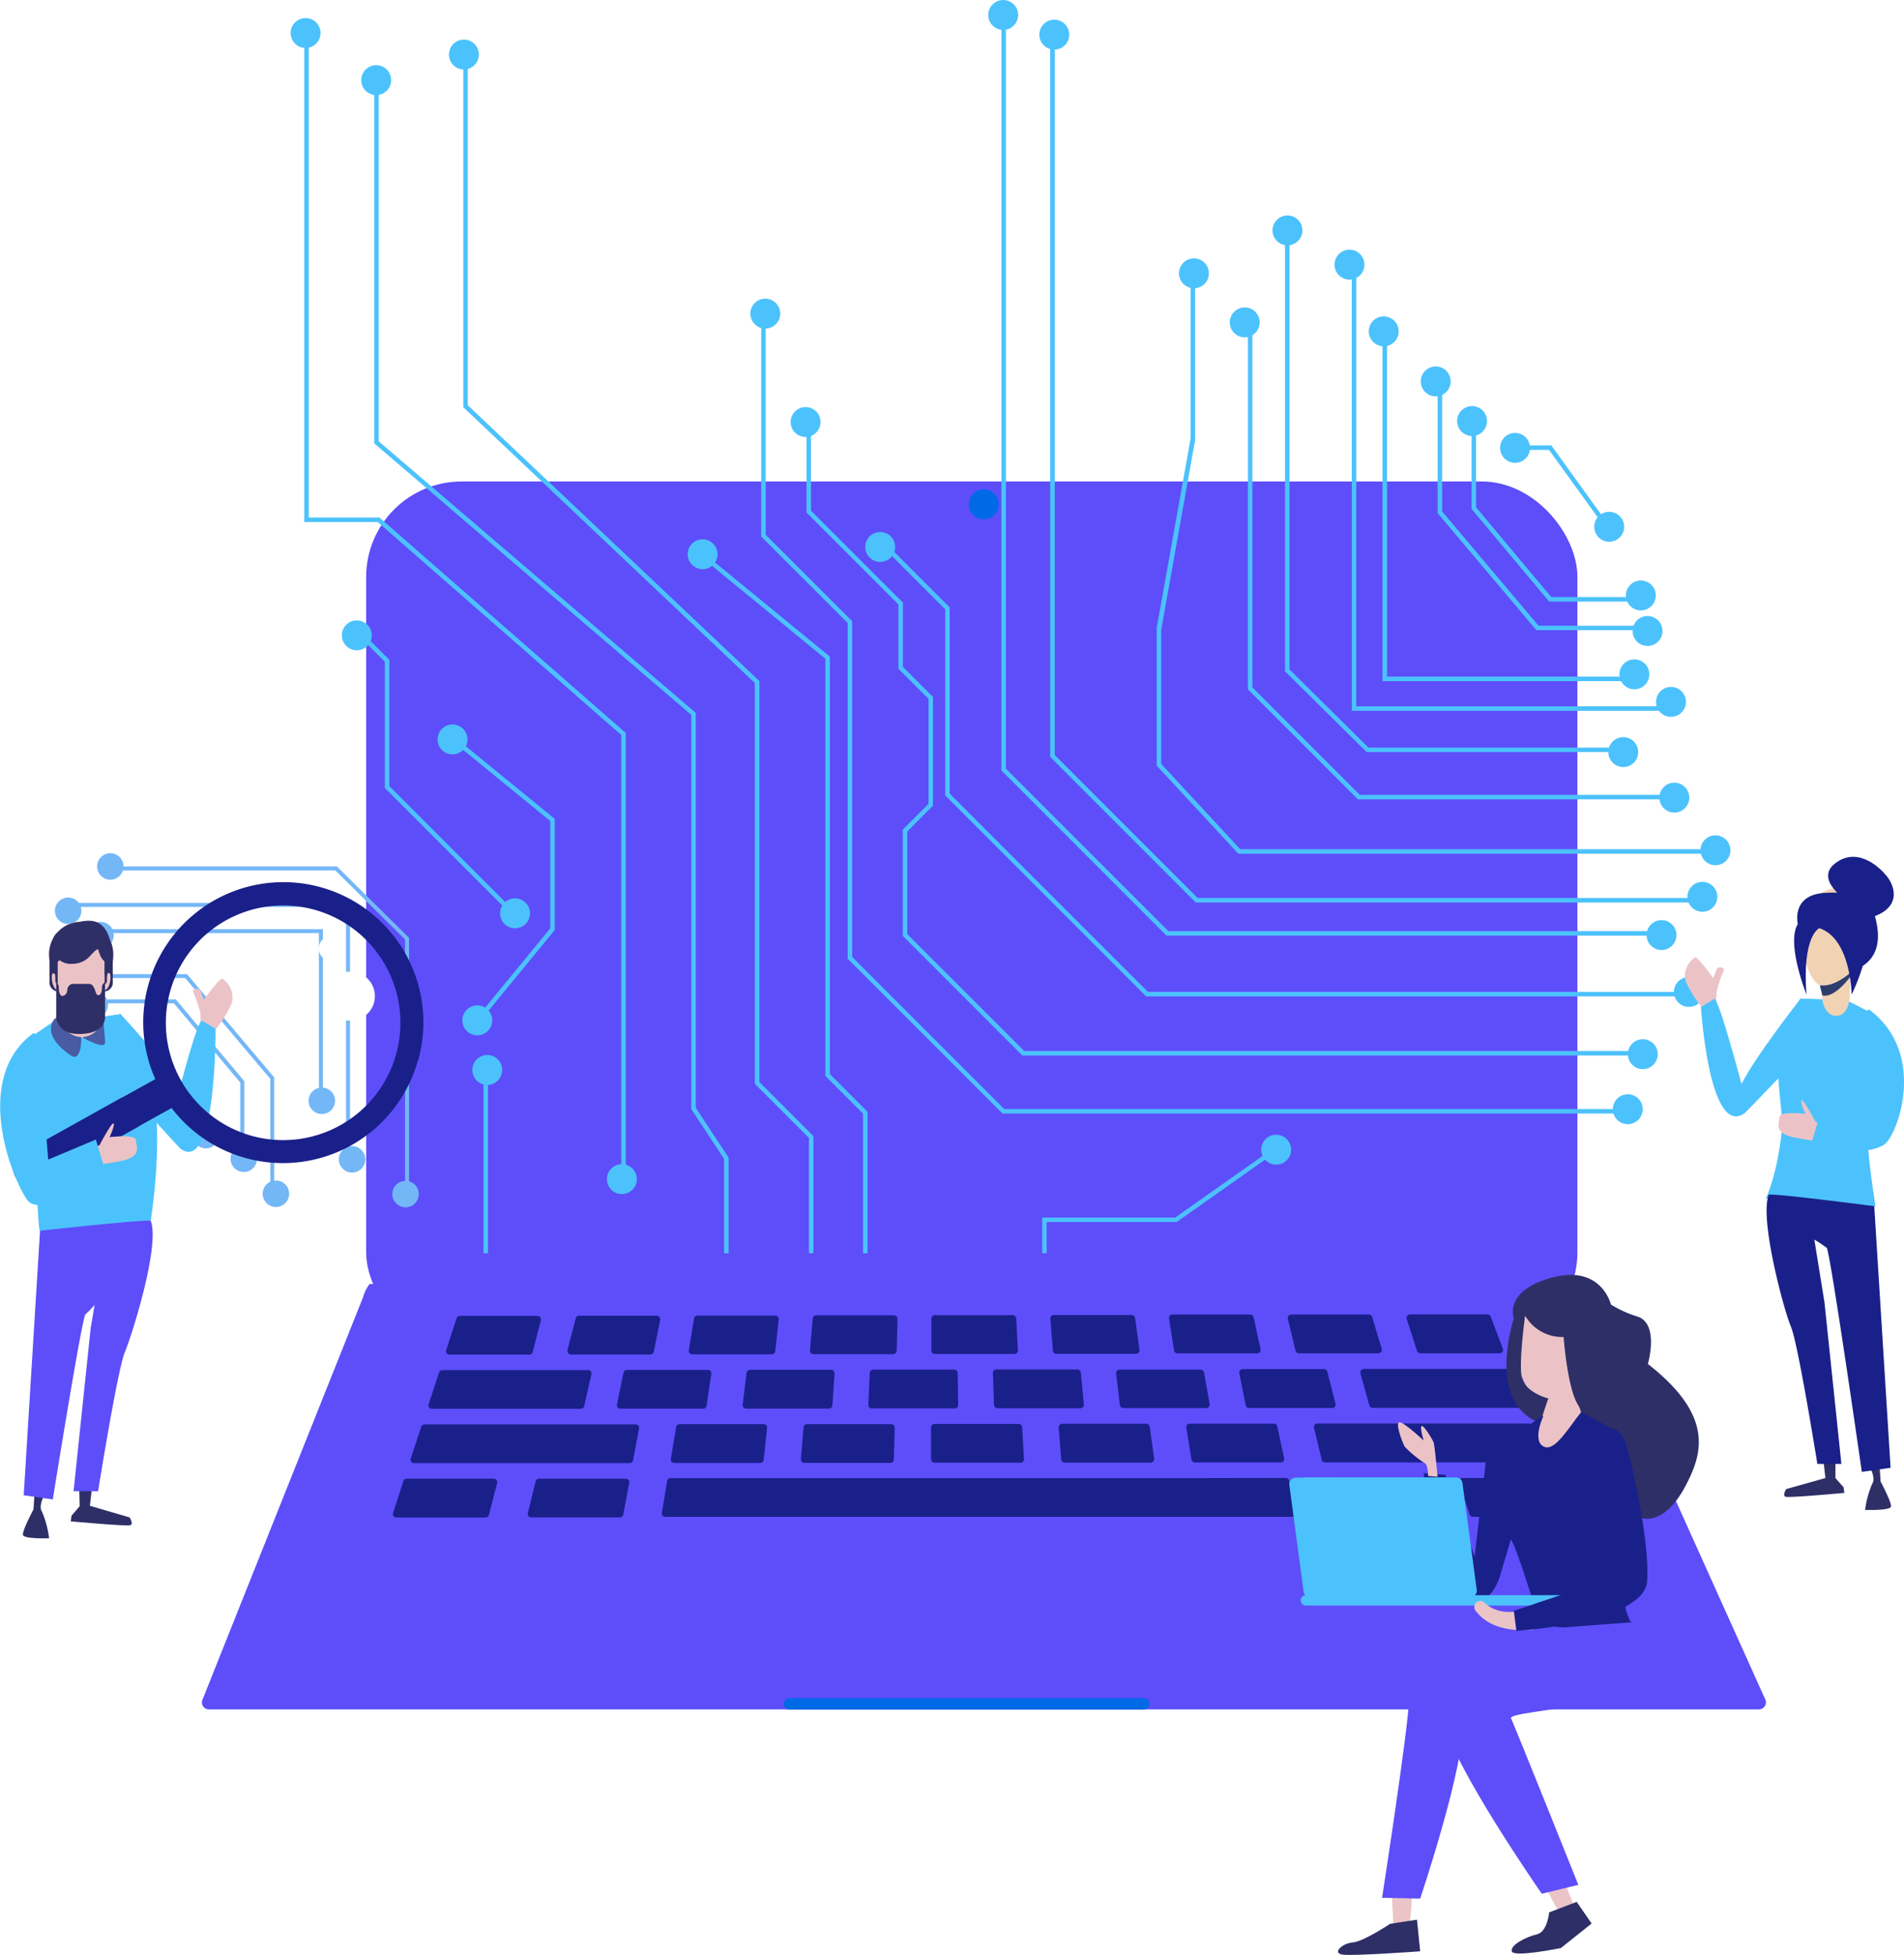 <svg xmlns="http://www.w3.org/2000/svg" xmlns:xlink="http://www.w3.org/1999/xlink" viewBox="0 0 232.97 239.11"><defs><style>.cls-1{mask:url(#mask);}.cls-12,.cls-2,.cls-4,.cls-6{mix-blend-mode:multiply;}.cls-2{fill:url(#radial-gradient);}.cls-3{mask:url(#mask-2);}.cls-4{fill:url(#radial-gradient-2);}.cls-5{mask:url(#mask-3);}.cls-6{fill:url(#radial-gradient-3);}.cls-7{fill:none;}.cls-8{isolation:isolate;}.cls-9{mask:url(#mask-4);}.cls-10{fill:#5d4efa;}.cls-11{mask:url(#mask-5);}.cls-13{fill:#006ae6;}.cls-14{fill:#1a2089;}.cls-15{mask:url(#mask-6);}.cls-16{clip-path:url(#clip-path);}.cls-17{fill:#4cc2fc;}.cls-18{fill:#74b7f7;}.cls-19{fill:#ebc3c7;}.cls-20{fill:#2e2f67;}.cls-21{fill:#ebc4c7;}.cls-22{fill:#2e2f66;}.cls-23{fill:#485ba3;}.cls-24{fill:#fff;}.cls-25{fill:#f1d2b3;}.cls-26{fill:#2e3d6e;}.cls-27{filter:url(#luminosity-noclip-6);}.cls-28{filter:url(#luminosity-noclip-5);}.cls-29{filter:url(#luminosity-noclip-4);}.cls-30{filter:url(#luminosity-noclip-3);}.cls-31{filter:url(#luminosity-noclip-2);}.cls-32{filter:url(#luminosity-noclip);}</style><filter id="luminosity-noclip" x="24.71" y="-12929.5" width="191.33" height="32766" filterUnits="userSpaceOnUse" color-interpolation-filters="sRGB"><feFlood flood-color="#fff" result="bg"/><feBlend in="SourceGraphic" in2="bg"/></filter><mask id="mask" x="24.71" y="-12929.5" width="191.33" height="32766" maskUnits="userSpaceOnUse"><g class="cls-32"/></mask><radialGradient id="radial-gradient" cx="120.37" cy="186.67" r="70.03" gradientUnits="userSpaceOnUse"><stop offset="0" stop-color="#e6e6e6"/><stop offset="0.4" stop-color="#ebebeb"/><stop offset="0.87" stop-color="#fafafa"/><stop offset="1" stop-color="#fff"/></radialGradient><filter id="luminosity-noclip-2" x="81.26" y="-12929.5" width="78.07" height="32766" filterUnits="userSpaceOnUse" color-interpolation-filters="sRGB"><feFlood flood-color="#fff" result="bg"/><feBlend in="SourceGraphic" in2="bg"/></filter><mask id="mask-2" x="81.26" y="-12929.5" width="78.07" height="32766" maskUnits="userSpaceOnUse"><g class="cls-31"/></mask><radialGradient id="radial-gradient-2" cx="120.3" cy="200.66" r="28.15" gradientUnits="userSpaceOnUse"><stop offset="0.02" stop-color="#b3b3b3"/><stop offset="0.04" stop-color="#b6b6b6"/><stop offset="0.3" stop-color="#d6d6d6"/><stop offset="0.55" stop-color="#ededed"/><stop offset="0.79" stop-color="#fafafa"/><stop offset="1" stop-color="#fff"/></radialGradient><filter id="luminosity-noclip-3" x="51.93" y="-12929.5" width="132.64" height="32766" filterUnits="userSpaceOnUse" color-interpolation-filters="sRGB"><feFlood flood-color="#fff" result="bg"/><feBlend in="SourceGraphic" in2="bg"/></filter><mask id="mask-3" x="51.93" y="-12929.5" width="132.64" height="32766" maskUnits="userSpaceOnUse"><g class="cls-30"/></mask><radialGradient id="radial-gradient-3" cx="118.25" cy="110.69" r="56.3" xlink:href="#radial-gradient"/><filter id="luminosity-noclip-4" x="24.71" y="161.06" width="191.33" height="51.21" filterUnits="userSpaceOnUse" color-interpolation-filters="sRGB"><feFlood flood-color="#fff" result="bg"/><feBlend in="SourceGraphic" in2="bg"/></filter><mask id="mask-4" x="24.71" y="159.59" width="191.33" height="51.21" maskUnits="userSpaceOnUse"><g class="cls-29"><g transform="translate(0 -1.47)"><g class="cls-1"><path class="cls-2" d="M216,211.33v-1.65h-.53V210l-21.8-48.46a.87.87,0,0,0-.78-.5l-147.7.24a.86.86,0,0,0-.79.54L25.31,209.73h-.6v1.68h0a.85.85,0,0,0,.85.84l189.62,0A.85.85,0,0,0,216,211.33Z"/></g></g></g></mask><filter id="luminosity-noclip-5" x="81.26" y="192.86" width="78.07" height="15.6" filterUnits="userSpaceOnUse" color-interpolation-filters="sRGB"><feFlood flood-color="#fff" result="bg"/><feBlend in="SourceGraphic" in2="bg"/></filter><mask id="mask-5" x="81.26" y="191.39" width="78.07" height="15.6" maskUnits="userSpaceOnUse"><g class="cls-28"><g transform="translate(0 -1.47)"><g class="cls-3"><path class="cls-4" d="M154.18,208.45H86.51c-3.07,0-5.42-1-5.24-2.11L83,195c.17-1.16,2.63-2.11,5.49-2.11l63,0c2.86,0,5.37.94,5.6,2.11l2.28,11.36C159.55,207.5,157.25,208.45,154.18,208.45Z"/></g></g></g></mask><filter id="luminosity-noclip-6" x="51.93" y="66.63" width="132.64" height="88.14" filterUnits="userSpaceOnUse" color-interpolation-filters="sRGB"><feFlood flood-color="#fff" result="bg"/><feBlend in="SourceGraphic" in2="bg"/></filter><mask id="mask-6" x="51.93" y="65.16" width="132.64" height="88.14" maskUnits="userSpaceOnUse"><g class="cls-27"><g transform="translate(0 -1.47)"><g class="cls-5"><rect class="cls-6" x="51.93" y="66.63" width="132.64" height="88.14"/></g></g></g></mask><clipPath id="clip-path" transform="translate(0 -1.47)"><rect class="cls-7" x="0.48" width="212.09" height="154.76"/></clipPath></defs><title>advanced_systems_1</title><g class="cls-8"><g id="Layer_2" data-name="Layer 2"><g id="Layer_1-2" data-name="Layer 1"><g class="cls-9"><path class="cls-10" d="M216,211.33v-1.65h-.53V210l-21.8-48.46a.87.87,0,0,0-.78-.5l-147.7.24a.86.86,0,0,0-.79.54L25.31,209.73h-.6v1.68h0a.85.85,0,0,0,.85.84l189.62,0A.85.85,0,0,0,216,211.33Z" transform="translate(0 -1.47)"/></g><rect class="cls-10" x="44.8" y="58.89" width="148.21" height="105.95" rx="11.69"/><rect class="cls-10" x="52.12" y="65.27" width="131.92" height="87.92"/><path class="cls-10" d="M215.18,210.55l-189.62,0a.85.85,0,0,1-.79-1.17l19.66-49.26a4.83,4.83,0,0,1,.79-1.6l147.7-.25a10.44,10.44,0,0,0,.78,1.57L216,209.34A.86.86,0,0,1,215.18,210.55Z" transform="translate(0 -1.47)"/><polygon class="cls-10" points="200.18 188.09 39.52 188.19 49.9 159.79 188.3 159.57 200.18 188.09"/><path class="cls-10" d="M59.37,187.61H48.49a.42.42,0,0,1-.4-.56l1.27-3.89a.42.42,0,0,1,.41-.29H60.41a.43.43,0,0,1,.42.53l-1,3.9A.43.43,0,0,1,59.37,187.61Z" transform="translate(0 -1.47)"/><path class="cls-10" d="M75.84,187.6H65a.42.42,0,0,1-.41-.53l.95-3.89a.44.44,0,0,1,.42-.33H76.57a.43.43,0,0,1,.42.51l-.73,3.89A.44.44,0,0,1,75.84,187.6Z" transform="translate(0 -1.47)"/><path class="cls-10" d="M146.15,182.8H82.05a.42.42,0,0,0-.42.36L81,187.1a.41.41,0,0,0,.42.49h76.75a.43.43,0,0,0,.42-.51l-.85-3.91a.43.43,0,0,0-.42-.33Z" transform="translate(0 -1.47)"/><path class="cls-10" d="M174.62,187.53H163.74a.44.44,0,0,1-.42-.33l-.93-3.9a.42.42,0,0,1,.41-.53h10.65a.43.43,0,0,1,.41.31L175,187A.43.43,0,0,1,174.62,187.53Z" transform="translate(0 -1.47)"/><path class="cls-10" d="M191.07,187.52H180.21a.42.42,0,0,1-.4-.3l-1.26-3.91a.42.42,0,0,1,.41-.55h10.63a.43.43,0,0,1,.4.27l1.48,3.91A.43.43,0,0,1,191.07,187.52Z" transform="translate(0 -1.47)"/><path class="cls-10" d="M68.86,176.22H67.21l-15.27,0a.43.43,0,0,0-.4.29l-1.28,3.89a.43.43,0,0,0,.41.56H77.09a.44.44,0,0,0,.42-.35l.73-3.89a.43.43,0,0,0-.42-.51Z" transform="translate(0 -1.47)"/><path class="cls-10" d="M93,180.94H82.5a.42.42,0,0,1-.42-.49l.65-3.9a.42.42,0,0,1,.42-.35l10.29,0a.43.43,0,0,1,.42.48l-.42,3.89A.42.42,0,0,1,93,180.94Z" transform="translate(0 -1.47)"/><path class="cls-10" d="M109,180.93H98.42a.43.43,0,0,1-.42-.46l.33-3.9a.42.42,0,0,1,.42-.39h10.3a.42.42,0,0,1,.42.43l-.1,3.9A.42.42,0,0,1,109,180.93Z" transform="translate(0 -1.47)"/><path class="cls-10" d="M124.87,180.91H114.35a.42.42,0,0,1-.43-.42v-3.9a.43.43,0,0,1,.43-.43h10.3a.43.43,0,0,1,.42.4l.22,3.9A.43.43,0,0,1,124.87,180.91Z" transform="translate(0 -1.47)"/><path class="cls-10" d="M140.79,180.9H130.28a.43.43,0,0,1-.43-.39l-.31-3.9a.43.43,0,0,1,.43-.46h10.29a.42.42,0,0,1,.42.36l.54,3.91A.43.43,0,0,1,140.79,180.9Z" transform="translate(0 -1.47)"/><path class="cls-10" d="M156.71,180.88h-10.5a.44.44,0,0,1-.43-.35l-.62-3.91a.42.42,0,0,1,.42-.49h10.28a.42.42,0,0,1,.42.33l.85,3.91A.42.42,0,0,1,156.71,180.88Z" transform="translate(0 -1.47)"/><path class="cls-10" d="M171.78,176.11H161.2a.43.43,0,0,0-.42.53l.94,3.9a.44.44,0,0,0,.42.33h26.41a.43.43,0,0,0,.39-.58l-1.48-3.91a.43.43,0,0,0-.4-.27Z" transform="translate(0 -1.47)"/><path class="cls-10" d="M66.25,169.58H54.12a.42.42,0,0,0-.4.29l-1.28,3.89a.43.43,0,0,0,.41.56H71.06a.44.44,0,0,0,.42-.33l.88-3.89a.42.42,0,0,0-.42-.52Z" transform="translate(0 -1.47)"/><path class="cls-10" d="M86,174.3l-10.13,0a.43.43,0,0,1-.42-.52l.8-3.89a.43.43,0,0,1,.42-.34h9.9a.42.42,0,0,1,.42.49l-.57,3.89A.42.42,0,0,1,86,174.3Z" transform="translate(0 -1.47)"/><path class="cls-10" d="M101.43,174.29H91.29a.43.43,0,0,1-.42-.48l.48-3.89a.43.43,0,0,1,.42-.38h9.91a.43.43,0,0,1,.43.45l-.26,3.9A.43.43,0,0,1,101.43,174.29Z" transform="translate(0 -1.47)"/><path class="cls-10" d="M116.81,174.27H106.67a.42.42,0,0,1-.42-.44l.17-3.9a.42.42,0,0,1,.42-.41h9.91a.42.42,0,0,1,.43.42l.06,3.9A.43.43,0,0,1,116.81,174.27Z" transform="translate(0 -1.47)"/><path class="cls-10" d="M132.2,174.25H122.06a.43.43,0,0,1-.43-.4l-.14-3.9a.42.42,0,0,1,.42-.45h9.91a.44.44,0,0,1,.43.39l.37,3.9A.42.42,0,0,1,132.2,174.25Z" transform="translate(0 -1.47)"/><path class="cls-10" d="M147.58,174.24H137.45a.42.42,0,0,1-.42-.38l-.47-3.9a.43.43,0,0,1,.42-.48h9.91a.44.44,0,0,1,.42.35l.69,3.91A.43.43,0,0,1,147.58,174.24Z" transform="translate(0 -1.47)"/><path class="cls-10" d="M163,174.22H152.84a.43.43,0,0,1-.42-.34l-.78-3.91a.42.42,0,0,1,.42-.5l9.89,0a.43.43,0,0,1,.41.32l1,3.91A.43.43,0,0,1,163,174.22Z" transform="translate(0 -1.47)"/><path class="cls-10" d="M178.66,169.44H166.87a.43.43,0,0,0-.41.54l1.09,3.9a.43.43,0,0,0,.42.31H186a.43.43,0,0,0,.4-.57l-1.48-3.91a.44.44,0,0,0-.4-.28Z" transform="translate(0 -1.47)"/><path class="cls-10" d="M64.74,167.69H55a.42.42,0,0,1-.4-.55l1.27-3.89a.43.43,0,0,1,.4-.3h9.49a.43.43,0,0,1,.42.53l-1,3.9A.43.43,0,0,1,64.74,167.69Z" transform="translate(0 -1.47)"/><path class="cls-10" d="M79.59,167.67H69.86a.43.43,0,0,1-.42-.52l1-3.9a.43.43,0,0,1,.42-.32h9.5a.42.42,0,0,1,.42.5L80,167.32A.43.43,0,0,1,79.59,167.67Z" transform="translate(0 -1.47)"/><path class="cls-10" d="M94.44,167.65H84.7a.41.41,0,0,1-.42-.49l.64-3.9a.42.42,0,0,1,.42-.35l9.52,0a.42.42,0,0,1,.42.47l-.42,3.9A.42.42,0,0,1,94.44,167.65Z" transform="translate(0 -1.47)"/><path class="cls-10" d="M109.29,167.63H99.54a.43.43,0,0,1-.43-.46l.33-3.89a.42.42,0,0,1,.42-.39l9.53,0a.44.44,0,0,1,.43.44l-.1,3.9A.43.43,0,0,1,109.29,167.63Z" transform="translate(0 -1.47)"/><path class="cls-10" d="M124.14,167.61h-9.76a.42.42,0,0,1-.42-.42v-3.9a.42.42,0,0,1,.42-.43h9.53a.44.44,0,0,1,.43.4l.21,3.9A.42.42,0,0,1,124.14,167.61Z" transform="translate(0 -1.47)"/><path class="cls-10" d="M139,167.59h-9.75a.42.42,0,0,1-.42-.39l-.31-3.9a.43.43,0,0,1,.42-.46h9.53a.42.42,0,0,1,.42.37l.53,3.9A.42.42,0,0,1,139,167.59Z" transform="translate(0 -1.47)"/><path class="cls-10" d="M153.82,167.57h-9.74a.42.42,0,0,1-.42-.35l-.62-3.91a.42.42,0,0,1,.42-.49H153a.42.42,0,0,1,.42.33l.85,3.9A.43.43,0,0,1,153.82,167.57Z" transform="translate(0 -1.47)"/><path class="cls-10" d="M168.66,167.55h-9.73a.43.43,0,0,1-.41-.32l-.94-3.91a.43.43,0,0,1,.41-.52l9.5,0a.43.43,0,0,1,.41.31l1.17,3.9A.43.43,0,0,1,168.66,167.55Z" transform="translate(0 -1.47)"/><path class="cls-10" d="M183.49,167.53h-9.7a.44.44,0,0,1-.41-.29l-1.25-3.91a.42.42,0,0,1,.4-.55l9.48,0a.42.42,0,0,1,.4.28l1.48,3.9A.43.43,0,0,1,183.49,167.53Z" transform="translate(0 -1.47)"/><g class="cls-11"><path class="cls-10" d="M154.18,208.45H86.51c-3.07,0-5.42-1-5.24-2.11L83,195c.17-1.16,2.63-2.11,5.49-2.11l63,0c2.86,0,5.37.94,5.6,2.11l2.28,11.36C159.55,207.5,157.25,208.45,154.18,208.45Z" transform="translate(0 -1.47)"/></g><g class="cls-12"><path class="cls-10" d="M105.73,192.88h-17a10.76,10.76,0,0,0-3.84.65h22Z" transform="translate(0 -1.47)"/><path class="cls-10" d="M105.73,192.88l1.14.66h48.81a10.71,10.71,0,0,0-4-.68Z" transform="translate(0 -1.47)"/></g><g class="cls-12"><path class="cls-13" d="M139.94,210.57H96.59a.7.7,0,0,1-.7-.7h0a.7.7,0,0,1,.7-.7h43.35a.7.7,0,0,1,.7.7h0A.7.7,0,0,1,139.94,210.57Z" transform="translate(0 -1.47)"/></g><path class="cls-13" d="M120.37,61.31h0a1.84,1.84,0,0,0-1.83,1.84h0A1.84,1.84,0,0,0,120.37,65h0a1.85,1.85,0,0,0,1.84-1.83h0A1.85,1.85,0,0,0,120.37,61.31Z" transform="translate(0 -1.47)"/><path class="cls-14" d="M59.37,187.08H48.49a.43.43,0,0,1-.4-.56l1.27-3.89a.43.43,0,0,1,.41-.3H60.41a.43.43,0,0,1,.42.53l-1,3.89A.43.43,0,0,1,59.37,187.08Z" transform="translate(0 -1.47)"/><path class="cls-14" d="M75.84,187.07H65a.41.41,0,0,1-.41-.52l.95-3.9a.43.43,0,0,1,.42-.32H76.57a.43.43,0,0,1,.42.51l-.73,3.89A.44.44,0,0,1,75.84,187.07Z" transform="translate(0 -1.47)"/><path class="cls-14" d="M146.15,182.26H97.8l-15.75,0a.42.42,0,0,0-.42.35l-.64,3.9a.41.41,0,0,0,.42.49h76.75a.43.43,0,0,0,.42-.52l-.85-3.9a.43.43,0,0,0-.42-.34Z" transform="translate(0 -1.47)"/><path class="cls-14" d="M174.62,187H163.74a.44.44,0,0,1-.42-.33l-.93-3.91a.42.42,0,0,1,.41-.52h10.65a.42.42,0,0,1,.41.3l1.17,3.91A.43.43,0,0,1,174.62,187Z" transform="translate(0 -1.47)"/><path class="cls-14" d="M191.07,187H180.21a.42.42,0,0,1-.4-.29l-1.26-3.91a.42.42,0,0,1,.41-.55h10.63a.43.43,0,0,1,.4.27l1.48,3.91A.43.43,0,0,1,191.07,187Z" transform="translate(0 -1.47)"/><path class="cls-14" d="M68.86,175.69H67.21l-15.27,0a.42.42,0,0,0-.4.29l-1.28,3.89a.43.43,0,0,0,.41.56l15.37,0h11a.43.43,0,0,0,.42-.34l.73-3.9a.42.42,0,0,0-.42-.5Z" transform="translate(0 -1.47)"/><path class="cls-14" d="M93,180.41H82.5a.43.43,0,0,1-.42-.5l.65-3.89a.42.42,0,0,1,.42-.36H93.44a.42.42,0,0,1,.42.47l-.42,3.9A.42.42,0,0,1,93,180.41Z" transform="translate(0 -1.47)"/><path class="cls-14" d="M109,180.4H98.42a.42.42,0,0,1-.42-.46l.33-3.89a.42.42,0,0,1,.42-.39h10.3a.41.41,0,0,1,.42.43l-.1,3.9A.42.42,0,0,1,109,180.4Z" transform="translate(0 -1.47)"/><path class="cls-14" d="M124.87,180.38H114.35a.43.43,0,0,1-.43-.43v-3.89a.43.43,0,0,1,.43-.43h10.3a.43.43,0,0,1,.42.4l.22,3.9A.43.43,0,0,1,124.87,180.38Z" transform="translate(0 -1.47)"/><path class="cls-14" d="M140.79,180.37H130.28a.43.43,0,0,1-.43-.4l-.31-3.9a.44.44,0,0,1,.43-.46h10.29a.43.43,0,0,1,.42.37l.54,3.9A.44.44,0,0,1,140.79,180.37Z" transform="translate(0 -1.47)"/><path class="cls-14" d="M156.71,180.35h-10.5a.44.44,0,0,1-.43-.36l-.62-3.9a.42.42,0,0,1,.42-.49h10.28a.42.42,0,0,1,.42.33l.85,3.91A.42.42,0,0,1,156.71,180.35Z" transform="translate(0 -1.47)"/><path class="cls-14" d="M171.78,175.58H161.2a.43.43,0,0,0-.42.53l.94,3.9a.44.44,0,0,0,.42.33H173.2l15.35,0a.42.42,0,0,0,.39-.57l-1.48-3.91a.42.42,0,0,0-.4-.28Z" transform="translate(0 -1.47)"/><path class="cls-14" d="M66.25,169.05H54.12a.42.42,0,0,0-.4.29l-1.28,3.89a.43.43,0,0,0,.41.56H71.06a.44.44,0,0,0,.42-.33l.88-3.89a.42.42,0,0,0-.42-.52Z" transform="translate(0 -1.47)"/><path class="cls-14" d="M86,173.77H75.91a.43.43,0,0,1-.42-.51l.8-3.89a.43.43,0,0,1,.42-.34h9.9a.42.42,0,0,1,.42.48l-.57,3.9A.42.42,0,0,1,86,173.77Z" transform="translate(0 -1.47)"/><path class="cls-14" d="M101.43,173.76H91.29a.43.43,0,0,1-.42-.48l.48-3.9a.43.43,0,0,1,.42-.37h9.91a.43.43,0,0,1,.43.45l-.26,3.9A.43.43,0,0,1,101.43,173.76Z" transform="translate(0 -1.47)"/><path class="cls-14" d="M116.81,173.74H106.67a.42.42,0,0,1-.42-.44l.17-3.9a.42.42,0,0,1,.42-.41h9.91a.42.42,0,0,1,.43.42l.06,3.9A.43.43,0,0,1,116.81,173.74Z" transform="translate(0 -1.47)"/><path class="cls-14" d="M132.2,173.72H122.06a.43.43,0,0,1-.43-.41l-.14-3.9a.42.42,0,0,1,.42-.44h9.91a.44.44,0,0,1,.43.38l.37,3.91A.43.43,0,0,1,132.2,173.72Z" transform="translate(0 -1.47)"/><path class="cls-14" d="M147.58,173.7l-10.13,0a.42.42,0,0,1-.42-.38l-.47-3.9A.43.43,0,0,1,137,169h9.91a.44.44,0,0,1,.42.35l.69,3.9A.43.43,0,0,1,147.58,173.7Z" transform="translate(0 -1.47)"/><path class="cls-14" d="M163,173.69H152.84a.43.43,0,0,1-.42-.34l-.78-3.91a.43.43,0,0,1,.42-.51H162a.43.43,0,0,1,.41.32l1,3.91A.43.43,0,0,1,163,173.69Z" transform="translate(0 -1.47)"/><path class="cls-14" d="M178.66,168.91H166.87a.43.43,0,0,0-.41.54l1.09,3.91a.44.44,0,0,0,.42.31H186a.43.43,0,0,0,.4-.58l-1.48-3.9a.44.44,0,0,0-.4-.28Z" transform="translate(0 -1.47)"/><path class="cls-14" d="M64.74,167.16H55a.42.42,0,0,1-.4-.56l1.27-3.89a.43.43,0,0,1,.4-.29h9.49a.43.43,0,0,1,.42.53l-1,3.89A.43.43,0,0,1,64.74,167.16Z" transform="translate(0 -1.47)"/><path class="cls-14" d="M79.59,167.14H69.86a.43.43,0,0,1-.42-.53l1-3.89a.43.43,0,0,1,.42-.32l9.5,0a.43.43,0,0,1,.42.51L80,166.79A.43.43,0,0,1,79.59,167.14Z" transform="translate(0 -1.47)"/><path class="cls-14" d="M94.44,167.12H84.7a.41.41,0,0,1-.42-.49l.64-3.9a.42.42,0,0,1,.42-.35l9.52,0a.42.42,0,0,1,.42.47l-.42,3.9A.42.42,0,0,1,94.44,167.12Z" transform="translate(0 -1.47)"/><path class="cls-14" d="M109.29,167.1H99.54a.43.43,0,0,1-.43-.46l.33-3.9a.42.42,0,0,1,.42-.39h9.53a.44.44,0,0,1,.43.44l-.1,3.89A.44.44,0,0,1,109.29,167.1Z" transform="translate(0 -1.47)"/><path class="cls-14" d="M124.14,167.08h-9.76a.42.42,0,0,1-.42-.42v-3.9a.42.42,0,0,1,.42-.43h9.53a.43.43,0,0,1,.43.4l.21,3.9A.43.43,0,0,1,124.14,167.08Z" transform="translate(0 -1.47)"/><path class="cls-14" d="M139,167.06h-9.75a.42.42,0,0,1-.42-.39l-.31-3.9a.43.43,0,0,1,.42-.46h9.53a.42.42,0,0,1,.42.36l.53,3.91A.42.42,0,0,1,139,167.06Z" transform="translate(0 -1.47)"/><path class="cls-14" d="M153.82,167h-9.74a.42.42,0,0,1-.42-.36l-.62-3.9a.42.42,0,0,1,.42-.49l9.51,0a.44.44,0,0,1,.42.34l.85,3.9A.43.43,0,0,1,153.82,167Z" transform="translate(0 -1.47)"/><path class="cls-14" d="M168.66,167h-9.73a.43.43,0,0,1-.41-.32l-.94-3.91a.42.42,0,0,1,.41-.52l9.5,0a.42.42,0,0,1,.41.31l1.17,3.9A.43.43,0,0,1,168.66,167Z" transform="translate(0 -1.47)"/><path class="cls-14" d="M183.49,167h-9.7a.44.44,0,0,1-.41-.29l-1.25-3.91a.43.43,0,0,1,.4-.56H182a.43.43,0,0,1,.4.27l1.48,3.91A.43.43,0,0,1,183.49,167Z" transform="translate(0 -1.47)"/><g class="cls-15"><rect class="cls-14" x="51.93" y="65.16" width="132.64" height="88.14"/></g><g class="cls-16"><polygon class="cls-17" points="196.85 65.16 189.54 55.03 186.04 55.03 186.04 54.48 189.82 54.48 197.29 64.84 196.85 65.16"/><polygon class="cls-17" points="200.83 73.58 189.55 73.58 180.06 62.25 180.06 51.9 180.61 51.9 180.61 62.05 189.81 73.03 200.83 73.03 200.83 73.58"/><polygon class="cls-17" points="201.22 77.08 187.99 77.08 175.91 62.77 175.91 46.84 176.46 46.84 176.46 62.56 188.25 76.53 201.22 76.53 201.22 77.08"/><polygon class="cls-17" points="199.54 83.31 169.16 83.31 169.16 40.5 169.72 40.5 169.72 82.76 199.54 82.76 199.54 83.31"/><polygon class="cls-17" points="203.3 86.94 165.4 86.94 165.4 31.81 165.95 31.81 165.95 86.39 203.3 86.39 203.3 86.94"/><polygon class="cls-17" points="199.18 91.99 167.22 91.99 157.23 82.11 157.23 27.14 157.78 27.14 157.78 81.88 167.44 91.44 199.18 91.44 199.18 91.99"/><polygon class="cls-17" points="204.85 97.77 166.15 97.77 152.69 84.31 152.69 39.07 153.24 39.07 153.24 84.08 166.38 97.22 204.85 97.22 204.85 97.77"/><polygon class="cls-17" points="208.98 104.42 151.52 104.42 141.53 93.65 141.53 76.82 145.68 53.62 145.68 34.92 146.23 34.92 146.23 53.84 142.08 77.05 142.08 93.43 151.75 103.87 208.98 103.87 208.98 104.42"/><polygon class="cls-17" points="207.65 110.39 146.31 110.39 128.5 92.58 128.5 4.47 129.06 4.47 129.06 92.35 146.54 109.83 207.65 109.83 207.65 110.39"/><polygon class="cls-17" points="203.04 114.44 142.73 114.44 122.53 94.24 122.53 2.3 123.08 2.3 123.08 94.01 142.96 113.89 203.04 113.89 203.04 114.44"/><polygon class="cls-17" points="206.41 121.87 140.23 121.87 115.65 97.29 115.65 74.52 108.14 67.01 108.53 66.62 116.2 74.29 116.2 97.06 140.46 121.32 206.41 121.32 206.41 121.87"/><polygon class="cls-17" points="200.57 129.1 125.09 129.1 110.46 114.47 110.46 101.47 113.61 98.32 113.61 85.48 109.93 81.8 109.93 73.94 98.68 62.69 98.68 51.25 99.23 51.25 99.23 62.46 110.48 73.71 110.48 81.57 114.16 85.25 114.16 98.55 111.01 101.7 111.01 114.25 125.32 128.55 200.57 128.55 200.57 129.1"/><polygon class="cls-17" points="199.02 136.2 122.66 136.2 103.72 117.26 103.72 76.2 93.14 65.63 93.14 39.05 93.69 39.05 93.69 65.41 104.27 75.98 104.27 117.04 122.88 135.65 199.02 135.65 199.02 136.2"/><polygon class="cls-17" points="113.41 202.77 112.86 202.77 112.86 188.76 112.96 188.68 127.52 176.69 127.52 148.92 143.8 148.92 156.05 140.28 156.37 140.73 143.97 149.47 128.07 149.47 128.07 176.96 127.97 177.04 113.41 189.02 113.41 202.77"/><polygon class="cls-17" points="106.15 203.42 105.6 203.42 105.6 136.21 100.99 131.6 100.99 80.57 85.88 68.19 86.23 67.77 101.54 80.31 101.54 131.37 106.15 135.98 106.15 203.42"/><polygon class="cls-17" points="99.53 203.29 98.98 203.29 98.98 139.19 92.36 132.57 92.36 83.54 56.69 49.81 56.69 6.1 57.24 6.1 57.24 49.57 92.92 83.3 92.92 132.34 99.53 138.96 99.53 203.29"/><polygon class="cls-17" points="89.15 200.95 88.6 200.95 88.6 141.75 84.58 135.65 84.58 87.44 45.79 54.23 45.79 10.13 46.34 10.13 46.34 53.98 85.13 87.19 85.13 135.49 89.15 141.59 89.15 200.95"/><polygon class="cls-17" points="75.14 199.92 74.59 199.92 74.59 174.26 59.16 165.44 59.16 131.29 59.71 131.29 59.71 165.12 75.14 173.94 75.14 199.92"/><polygon class="cls-17" points="58.87 124.72 58.44 124.37 67.33 113.55 67.33 100.42 56.14 91.29 56.49 90.86 67.88 100.16 67.88 113.75 58.87 124.72"/><polygon class="cls-17" points="76.57 144.91 76.02 144.91 76.02 89.9 46.22 63.85 37.23 63.85 37.23 4.94 37.78 4.94 37.78 63.3 46.43 63.3 76.57 89.65 76.57 144.91"/><polygon class="cls-17" points="62.02 111.31 47.09 96.38 47.09 80.94 44.58 78.43 44.97 78.04 47.64 80.71 47.64 96.15 62.41 110.92 62.02 111.31"/><circle class="cls-17" cx="37.39" cy="4.04" r="1.83"/><circle class="cls-17" cx="46.03" cy="9.8" r="1.83"/><circle class="cls-17" cx="56.76" cy="6.67" r="1.83"/><circle class="cls-17" cx="85.97" cy="67.79" r="1.83"/><circle class="cls-17" cx="93.64" cy="38.36" r="1.83"/><circle class="cls-17" cx="98.57" cy="51.62" r="1.83"/><circle class="cls-17" cx="107.7" cy="66.9" r="1.83"/><circle class="cls-17" cx="122.75" cy="1.83" r="1.83"/><path class="cls-17" d="M127.17,5.71A1.83,1.83,0,1,1,129,7.54,1.83,1.83,0,0,1,127.17,5.71Z" transform="translate(0 -1.47)"/><circle class="cls-17" cx="146.09" cy="33.43" r="1.83"/><circle class="cls-17" cx="157.53" cy="28.18" r="1.83"/><circle class="cls-17" cx="165.12" cy="32.37" r="1.83"/><path class="cls-17" d="M167.48,42a1.83,1.83,0,1,1,1.83,1.83A1.84,1.84,0,0,1,167.48,42Z" transform="translate(0 -1.47)"/><circle class="cls-17" cx="175.67" cy="46.65" r="1.83"/><circle class="cls-17" cx="180.12" cy="51.5" r="1.83"/><circle class="cls-17" cx="185.38" cy="54.78" r="1.83"/><circle class="cls-17" cx="196.9" cy="64.43" r="1.83"/><circle class="cls-17" cx="200.77" cy="72.83" r="1.83"/><circle class="cls-17" cx="201.59" cy="77.18" r="1.83"/><circle class="cls-17" cx="199.98" cy="82.48" r="1.83"/><circle class="cls-17" cx="204.46" cy="85.85" r="1.83"/><circle class="cls-17" cx="198.62" cy="91.99" r="1.83"/><circle class="cls-17" cx="204.87" cy="97.56" r="1.83"/><circle class="cls-17" cx="209.9" cy="104" r="1.83"/><circle class="cls-17" cx="208.3" cy="109.69" r="1.83"/><circle class="cls-17" cx="203.3" cy="114.37" r="1.83"/><circle class="cls-17" cx="206.65" cy="121.33" r="1.83"/><circle class="cls-17" cx="201.01" cy="128.94" r="1.83"/><circle class="cls-17" cx="199.17" cy="135.67" r="1.83"/><circle class="cls-17" cx="156.15" cy="140.62" r="1.83"/><circle class="cls-17" cx="113.68" cy="202.28" r="1.83"/><circle class="cls-17" cx="105.7" cy="204.54" r="1.83"/><circle class="cls-17" cx="99.24" cy="203.13" r="1.83"/><path class="cls-17" d="M86.74,202.24a1.84,1.84,0,1,1,1.84,1.83A1.83,1.83,0,0,1,86.74,202.24Z" transform="translate(0 -1.47)"/><circle class="cls-17" cx="74.37" cy="199.75" r="1.83"/><circle class="cls-17" cx="76.09" cy="144.22" r="1.83"/><circle class="cls-17" cx="59.62" cy="130.87" r="1.83"/><circle class="cls-17" cx="58.4" cy="124.8" r="1.83"/><circle class="cls-17" cx="63.02" cy="111.71" r="1.83"/><circle class="cls-17" cx="43.66" cy="77.71" r="1.83"/><circle class="cls-17" cx="55.37" cy="90.44" r="1.83"/><circle class="cls-17" cx="152.3" cy="39.43" r="1.83"/><polygon class="cls-18" points="15.06 129.67 21.52 138.62 24.6 138.62 24.6 139.1 21.27 139.1 14.67 129.95 15.06 129.67"/><polygon class="cls-18" points="11.55 122.24 21.51 122.24 29.89 132.24 29.89 141.38 29.4 141.38 29.4 132.42 21.28 122.72 11.55 122.72 11.55 122.24"/><polygon class="cls-18" points="11.2 119.15 22.88 119.15 33.55 131.78 33.55 145.85 33.07 145.85 33.07 131.96 22.66 119.63 11.2 119.63 11.2 119.15"/><polygon class="cls-18" points="12.69 113.65 39.51 113.65 39.51 134.62 39.02 134.62 39.02 114.13 12.69 114.13 12.69 113.65"/><polygon class="cls-18" points="9.37 110.44 42.83 110.44 42.83 142.3 42.34 142.3 42.34 110.93 9.37 110.93 9.37 110.44"/><polygon class="cls-18" points="13.01 105.98 41.23 105.98 50.05 114.71 50.05 146.42 49.56 146.42 49.56 114.91 41.03 106.47 13.01 106.47 13.01 105.98"/><circle class="cls-18" cx="43.08" cy="141.8" r="1.62"/><circle class="cls-18" cx="49.62" cy="146.05" r="1.62"/><circle class="cls-18" cx="39.38" cy="134.64" r="1.62"/><path class="cls-18" d="M35.38,147.48a1.62,1.62,0,1,1-1.62-1.62A1.61,1.61,0,0,1,35.38,147.48Z" transform="translate(0 -1.47)"/><circle class="cls-18" cx="29.83" cy="141.73" r="1.62"/><circle class="cls-18" cx="25.19" cy="138.84" r="1.62"/><circle class="cls-18" cx="15.02" cy="130.31" r="1.62"/><circle class="cls-18" cx="11.6" cy="122.89" r="1.62"/><circle class="cls-18" cx="10.88" cy="119.06" r="1.62"/><circle class="cls-18" cx="12.3" cy="114.38" r="1.62"/><circle class="cls-18" cx="8.34" cy="111.4" r="1.62"/><circle class="cls-18" cx="13.5" cy="105.98" r="1.62"/></g><path class="cls-14" d="M186.53,176.15c-.82.13-4.4,1.42-4.74,4.2s-1.36,11.51-1.36,11.51l-3.59-10-2.64-.2s1.42,11.65,4.67,14.63,4.68-2.1,4.68-2.1l1.69-5.69Z" transform="translate(0 -1.47)"/><path class="cls-19" d="M174.74,182s0-1.36-.4-1.56a13.45,13.45,0,0,1-2.44-2c-.27-.41-1.29-3.12-.61-3s2.91,2.23,2.91,2.23-.47-1.49-.27-1.76,1.36,1.63,1.49,2,.48,4.19.48,4.19Z" transform="translate(0 -1.47)"/><path class="cls-19" d="M186.61,162.4c-.24.73-1,6-.45,7.33s1.05,2.58,3.28,2.8l-2.72,6.19,1.61,6,6.1-2.06s3.82-3.41,3.58-4.12-4.22-7.13-4.22-7.13l-1.8-9.05-4.49-.94-.71.76Z" transform="translate(0 -1.47)"/><path class="cls-20" d="M191.32,165s.45,6.22,1.75,8.28-.33,6.12,1.32,7.35c1.08.81,4.16,5.15,5.25,5.95,1.9,1.38,4.43.69,6.55-3.28s3.62-8.62-4.56-15c0,0,1.42-4.83-1.21-5.78a13.84,13.84,0,0,1-3.31-1.49s-1.15-4.91-7.18-3.3-4.7,5-4.7,5-3.46,10.32,3.21,12.79l1-3s-3-.75-3.28-2.8.45-7.33.45-7.33A5.24,5.24,0,0,0,191.32,165Z" transform="translate(0 -1.47)"/><path class="cls-14" d="M189,178.45c1.35.48,3-2.47,4.49-4.29,0,0,4.66,2.58,4.06,2.32,0,0,.25,5.49.39,11.38.28,11.81,1.81,12.16,1.81,12.16s-6.16,1-6.3.79-4.95-.32-5.09-.86-2.61-8.77-3.42-10.06-2-6.77-1.08-8.39,2.64-5.35,2.64-5.35l2.37-1.56S187.34,177.84,189,178.45Z" transform="translate(0 -1.47)"/><polygon class="cls-21" points="172.78 231.93 172.48 235.9 170.5 235.7 170.3 231.63 172.78 231.93"/><polygon class="cls-21" points="191.17 229.51 192.63 233.21 190.76 233.9 188.81 230.32 191.17 229.51"/><path class="cls-22" d="M173.38,236.27l-3.28.5s-3.27,2.18-4.56,2.28-2.58,1.29-1.29,1.49,9.52-.4,9.52-.4Z" transform="translate(0 -1.47)"/><path class="cls-10" d="M195.87,204.67s-17.43,2.28-16.93,7.24-5.17,21.78-5.17,21.78l-4.66-.1s3.29-21.27,3.29-24.24,16.33-9.54,16.33-9.54Z" transform="translate(0 -1.47)"/><path class="cls-22" d="M192.92,234.09l-3.37,1.29s-.2,2.38-1.49,2.68-3.28,1.29-3.08,2.08,6-.4,6-.4l3.77-3Z" transform="translate(0 -1.47)"/><path class="cls-10" d="M199.59,199.9s3.93,5.11-.37,8.07c-3.63,2.51-14.69,2.85-14.33,3.67.79,1.78,8.23,20.37,8.23,20.37l-4.47,1.09s-11.19-16.09-11.88-21S189,200.7,189,200.7Z" transform="translate(0 -1.47)"/><path class="cls-17" d="M179.93,196.83H161.6a.81.81,0,0,1-.81-.81L159,183a.82.82,0,0,1,.82-.82h18.33a.82.82,0,0,1,.81.82l1.74,13A.81.81,0,0,1,179.93,196.83Z" transform="translate(0 -1.47)"/><path class="cls-17" d="M178.64,196.83H160.3a.82.82,0,0,1-.81-.81l-1.74-13a.82.82,0,0,1,.81-.82h18.33a.82.82,0,0,1,.82.82l1.74,13A.82.82,0,0,1,178.64,196.83Z" transform="translate(0 -1.47)"/><path class="cls-17" d="M159.78,197.85h32.57a.64.64,0,0,0,.63-.64h0a.63.63,0,0,0-.63-.63H159.78a.63.63,0,0,0-.63.63h0A.64.64,0,0,0,159.78,197.85Z" transform="translate(0 -1.47)"/><path class="cls-17" d="M166.81,189.8a1.23,1.23,0,1,0,1.21-1.48A1.36,1.36,0,0,0,166.81,189.8Z" transform="translate(0 -1.47)"/><path class="cls-21" d="M186.76,198.4l-.3.07-.34.06a5.53,5.53,0,0,1-.7.07,7.93,7.93,0,0,1-1.38,0,5.37,5.37,0,0,1-1.28-.35,3.66,3.66,0,0,1-1.07-.72l-.05-.05a.75.75,0,0,0-1.06.05.76.76,0,0,0,0,1,5.43,5.43,0,0,0,1.4,1.26,6.31,6.31,0,0,0,1.69.73,9.69,9.69,0,0,0,1.76.31c.3,0,.59,0,.89,0l.45,0,.48,0h.08a1.2,1.2,0,1,0-.32-2.38Z" transform="translate(0 -1.47)"/><path class="cls-14" d="M195.29,175.94s-2.68,1.16-.6,8.11,4.58,9.75-.18,11.33-9.28,3.12-9.28,3.12l.31,2.44s15.65-.93,16-6.09-2.19-15.87-2.69-17S198,175.94,195.29,175.94Z" transform="translate(0 -1.47)"/><path class="cls-19" d="M24.51,127.51a19.48,19.48,0,0,0,0-2.19,22,22,0,0,0-.93-2.68s.78-.82,1.12.5l.24.6s2-2.74,2.25-2.57a2.74,2.74,0,0,1,1.17,3,15.24,15.24,0,0,1-2.73,4.1Z" transform="translate(0 -1.47)"/><path class="cls-17" d="M24.71,126.31l1.66,1s.15,17.71-4.24,14.7c-.19-.12-5.37-5.87-5.37-5.87l-2.12-10.74s5.7,6,7.31,9.24C22,134.68,24.12,126.31,24.71,126.31Z" transform="translate(0 -1.47)"/><path class="cls-17" d="M6.69,126.32l-2.82,1.92s.65,23.65,1,23.79,13.53-1,13.53-1,1.68-10.14.26-16.14a27.83,27.83,0,0,0-3.9-9.39l-2.29.34.25.63-.3,1.35s-1.31,0-1.5.33-.7.2-1.14.25S6.69,126.32,6.69,126.32Z" transform="translate(0 -1.47)"/><path class="cls-23" d="M7.2,125.82c0,.41-.52,1.1,2.75,2.4,0,0,.1,3.28-1.3,2.34s-2.55-2.21-2.4-3.44S7.2,125.82,7.2,125.82Z" transform="translate(0 -1.47)"/><path class="cls-23" d="M10.08,128.35s2.78,1.62,2.78.6c0-.41-.22-2.73-.22-2.73Z" transform="translate(0 -1.47)"/><path class="cls-22" d="M4.21,184.4l-.11,1.68s-1.39,2.61-1.29,3.13,3.2.41,3.2.41a12.33,12.33,0,0,0-.87-3.25c-.52-.75.41-2.26.41-2.26Z" transform="translate(0 -1.47)"/><path class="cls-22" d="M9.7,183.7l.05,2-1,1.16-.09.69s6.87.63,7.29.47-.09-.95-.09-.95L11,185.65l.24-2.11Z" transform="translate(0 -1.47)"/><path class="cls-19" d="M10,128.31h0a2.5,2.5,0,0,1-2.48-2.16l-.58-4.3h6l-.47,4.24A2.49,2.49,0,0,1,10,128.31Z" transform="translate(0 -1.47)"/><path class="cls-19" d="M13.85,118.11a3.92,3.92,0,1,1-3.92-3.92A3.91,3.91,0,0,1,13.85,118.11Z" transform="translate(0 -1.47)"/><path class="cls-19" d="M13.85,118.22c0,2.16-1.75,7.55-3.92,7.55S6,120.38,6,118.22s1.75-.3,3.92-.3S13.85,116.05,13.85,118.22Z" transform="translate(0 -1.47)"/><path class="cls-22" d="M7.52,123.36s.53,3.2,2.36,3.18,2.47-3.18,2.47-3.18Z" transform="translate(0 -1.47)"/><path class="cls-19" d="M13.85,118.22c0,2.16-1.75,7.55-3.92,7.55S6,120.38,6,118.22s1.75-.3,3.92-.3S13.85,116.05,13.85,118.22Z" transform="translate(0 -1.47)"/><path class="cls-22" d="M13.85,118.15v0a3.92,3.92,0,0,0-7.84,0v.11a8.38,8.38,0,0,0,.13,1.28,2,2,0,0,0,1.57-1.35,3.3,3.3,0,0,0,.2-.71,7.79,7.79,0,0,0,2.21.29,8.07,8.07,0,0,0,1.9-.21,2.29,2.29,0,0,0,.18.6,1.94,1.94,0,0,0,1.53,1.34,7.67,7.67,0,0,0,.12-1.24Z" transform="translate(0 -1.47)"/><path class="cls-22" d="M7.06,122.73h0a1.08,1.08,0,0,1-1-1.16l0-3.66,1,.3Z" transform="translate(0 -1.47)"/><path class="cls-19" d="M7.35,121.87a.45.45,0,0,1-.58-.48c0-.61,0-1-.28-.9s-.18,1.6.37,2,.52-.06.6.5.29.07.29.07l.36-.9Z" transform="translate(0 -1.47)"/><path class="cls-22" d="M12.8,122.73h0a1.07,1.07,0,0,0,1-1.16l0-3.66-1,.3Z" transform="translate(0 -1.47)"/><path class="cls-19" d="M12.52,121.87a.45.45,0,0,0,.57-.48c0-.61,0-1,.28-.9s.18,1.6-.37,2-.51-.06-.6.5-.28.07-.28.07l-.37-.9Z" transform="translate(0 -1.47)"/><path class="cls-22" d="M6.54,120.56h.28v-2.14a2.25,2.25,0,0,0,2,.94,2.92,2.92,0,0,0,2.32-1.1c.34-.31.6-.73,1.07-.73s.6.42.6.86v2.32h.31s.45-2.86.42-3.62-.55-3-2.63-3-2,1-3.63,1.36S6.54,120.56,6.54,120.56Z" transform="translate(0 -1.47)"/><path class="cls-22" d="M6.88,121.71v4.12s0,2.11,2.79,2.11,3.18-1.44,3.18-2v-4.3a.59.59,0,0,0-.37.55c0,.41-.07,1-.47,1s-.33-1.38-1.12-1.38H8.81a.83.83,0,0,0-.58.78.7.7,0,0,1-.6.7s-.44.06-.44-1.14C7.19,122.23,7.22,121.81,6.88,121.71Z" transform="translate(0 -1.47)"/><path class="cls-10" d="M4.9,152l-2,32.36,3.56.51s3.56-22.26,4-22.64a15.91,15.91,0,0,0,1.12-1.15l-.48,2.79-2.1,20,3,0s2.39-14.91,3.27-17,4.32-13,3.18-16.07C18.31,150.54,4.9,152,4.9,152Z" transform="translate(0 -1.47)"/><path class="cls-14" d="M51.14,131.24A17.14,17.14,0,1,0,19,133.46L4,141.8c-1,.55-2.68,2.59-2.13,3.58s3.24.48,4.23-.07l12.65-7.07L21,137a17.14,17.14,0,0,0,30.11-5.74Zm-30.3-8.59a14.35,14.35,0,1,1,9.9,17.73A14.35,14.35,0,0,1,20.84,122.65Z" transform="translate(0 -1.47)"/><path class="cls-14" d="M1.87,145.34h0a2,2,0,0,1,.79-2.78l12.06-6.74a2,2,0,0,1,2.78.79h0a2,2,0,0,1-.79,2.78L4.65,146.13A2,2,0,0,1,1.87,145.34Z" transform="translate(0 -1.47)"/><path class="cls-19" d="M12.17,141.55s1.46-2.79,1.71-2.67-.47,1.68-.47,1.68,3.22-.41,3.22.37.95,2.14-2.31,2.63a16.51,16.51,0,0,1-3.8.37l0-1.81Z" transform="translate(0 -1.47)"/><path class="cls-17" d="M4,127.89c1-.79,1.29,8.73,1.9,15.41l5.83-2.45,1,3.36s-7.51,6.87-9.48,3.92S-3.29,133.38,4,127.89Z" transform="translate(0 -1.47)"/><path class="cls-24" d="M39,117.44A1.52,1.52,0,1,1,40.52,119,1.52,1.52,0,0,1,39,117.44Z" transform="translate(0 -1.47)"/><path class="cls-24" d="M39.87,123.31a3,3,0,1,1,3,3A3,3,0,0,1,39.87,123.31Z" transform="translate(0 -1.47)"/><path class="cls-19" d="M210,124.83a19.72,19.72,0,0,1,.05-2.16,21.46,21.46,0,0,1,.92-2.65s-.77-.81-1.11.49l-.24.59s-1.93-2.7-2.22-2.53a2.7,2.7,0,0,0-1.15,2.91,15,15,0,0,0,2.69,4Z" transform="translate(0 -1.47)"/><path class="cls-17" d="M209.76,123.64l-1.64,1s1,16,5.33,13c.18-.13,4.16-4.29,4.16-4.29l2.68-9.7s-5.61,7.17-7.2,10.41C213.09,134.1,210.34,123.64,209.76,123.64Z" transform="translate(0 -1.47)"/><path class="cls-17" d="M226,123.84l2.89,1.47s-.64,7.28-.45,13.89c.13,5,1.13,9.78,1,9.85-.29.14-13.37-1-13.37-1s1.42-2.85,2-8.72c.09-.89-.64-6.16-.46-6.94a56.2,56.2,0,0,1,2.66-8.79l3.16.11Z" transform="translate(0 -1.47)"/><path class="cls-22" d="M230,181l.1,1.66s1.38,2.58,1.27,3.09-3.16.4-3.16.4a11.91,11.91,0,0,1,.87-3.2c.51-.74-.41-2.23-.41-2.23Z" transform="translate(0 -1.47)"/><path class="cls-22" d="M224.58,180.32l0,1.93,1,1.14.09.68s-6.78.63-7.2.47.09-.94.09-.94l4.79-1.35-.23-2.09Z" transform="translate(0 -1.47)"/><path class="cls-14" d="M229.33,149l2,32-3.52.5s-3.87-27-4.3-27.41a15.76,15.76,0,0,0-1.51-1l1.24,7.68,2.07,19.76-2.94,0s-2.36-14.73-3.23-16.78-3.86-13.09-2.73-16.13C216.48,147.32,229.33,149,229.33,149Z" transform="translate(0 -1.47)"/><path class="cls-19" d="M222.15,138.69s-1.45-2.75-1.7-2.63.47,1.66.47,1.66-3.18-.4-3.18.37-.94,2.1,2.28,2.59a16.22,16.22,0,0,0,3.75.36l0-1.78Z" transform="translate(0 -1.47)"/><path class="cls-17" d="M228.77,125c-1-.77,0,7.14-.57,13.74l-5.58-.7-1,3.32s5.88,1.93,8.89.14C232.14,140.49,235.92,130.39,228.77,125Z" transform="translate(0 -1.47)"/><path class="cls-25" d="M224.59,125.72h0c1.42.06,1.68-1.64,1.74-2.31l.07-3.71-3.77-.81.31,4.48C223,124.71,223.74,125.72,224.59,125.72Z" transform="translate(0 -1.47)"/><path class="cls-26" d="M226.88,118.86l-4.2,3.18.3,1.17s.93.46,2.66-1.37c1.37-1.44,1.24-2.16,1.24-2.16v-.82Z" transform="translate(0 -1.47)"/><path class="cls-26" d="M220.76,112.77a7.5,7.5,0,0,0-.51,3l.25,1s.64-2.86.64-2.9S220.76,112.77,220.76,112.77Z" transform="translate(0 -1.47)"/><circle class="cls-25" cx="224.8" cy="115.52" r="4.44" transform="matrix(0.85, -0.53, 0.53, 0.85, -27.16, 133.97)"/><path class="cls-25" d="M220.36,115.61c0,1.79.94,6.24,2.54,6.39,2.44.23,6.47-3.76,5.61-5.79-.71-1.65-3.3-.69-4.91-.69S220.36,113.82,220.36,115.61Z" transform="translate(0 -1.47)"/><path class="cls-26" d="M220.7,113.1c0,1,.73,1.39,2.45,1.39h.34c1.7-.1,3.93-.9,3.93-1.83s-1.4-1.78-3.12-1.78S220.7,112.12,220.7,113.1Z" transform="translate(0 -1.47)"/><path class="cls-26" d="M225.64,111.16a4.46,4.46,0,0,1,3.58,3.92c-.2,1.24-1.19,2.67-2.41,2.68-.41,0,.4-2.38-1.8-3.56C223.88,113.6,224.39,111.41,225.64,111.16Z" transform="translate(0 -1.47)"/><path class="cls-26" d="M226.5,116a4.29,4.29,0,0,1,2.62-1.55,10.56,10.56,0,0,1,.11,2.53,3.37,3.37,0,0,1-.35,1.07h0a5.37,5.37,0,0,1-.95,1.47c-.37.23-.78-.64-.78-.64l-.06-.51a2,2,0,0,1-.51-1.39C226.58,116.77,226.5,116,226.5,116Z" transform="translate(0 -1.47)"/><path class="cls-25" d="M227.31,116.35c0,.68.3,1.24.67,1.24s.68-.56.68-1.24-.3-1.25-.68-1.25S227.31,115.66,227.31,116.35Z" transform="translate(0 -1.47)"/><path class="cls-25" d="M227.56,118.24l.11-.14.44-.53-.7-.88s0,1-.42,1.13a2.78,2.78,0,0,0-.82.54l.79.82.61.63Z" transform="translate(0 -1.47)"/><path class="cls-14" d="M222.61,115s-2.12.88-1.57,8.12c0,0-2.52-6.29-1.06-8.63,0,0-.88-3.59,3.36-3.81s5.2.74,5.2.74,3.17,5.71-.61,8.19a25.59,25.59,0,0,1-1.37,3.51S226.49,116.27,222.61,115Z" transform="translate(0 -1.47)"/><path class="cls-14" d="M226.12,111.73s-4.31-2.71-1.46-4.75,5.59.87,6.22,1.68c1,1.24,1.9,4-2.27,5.12Z" transform="translate(0 -1.47)"/></g></g></g></svg>